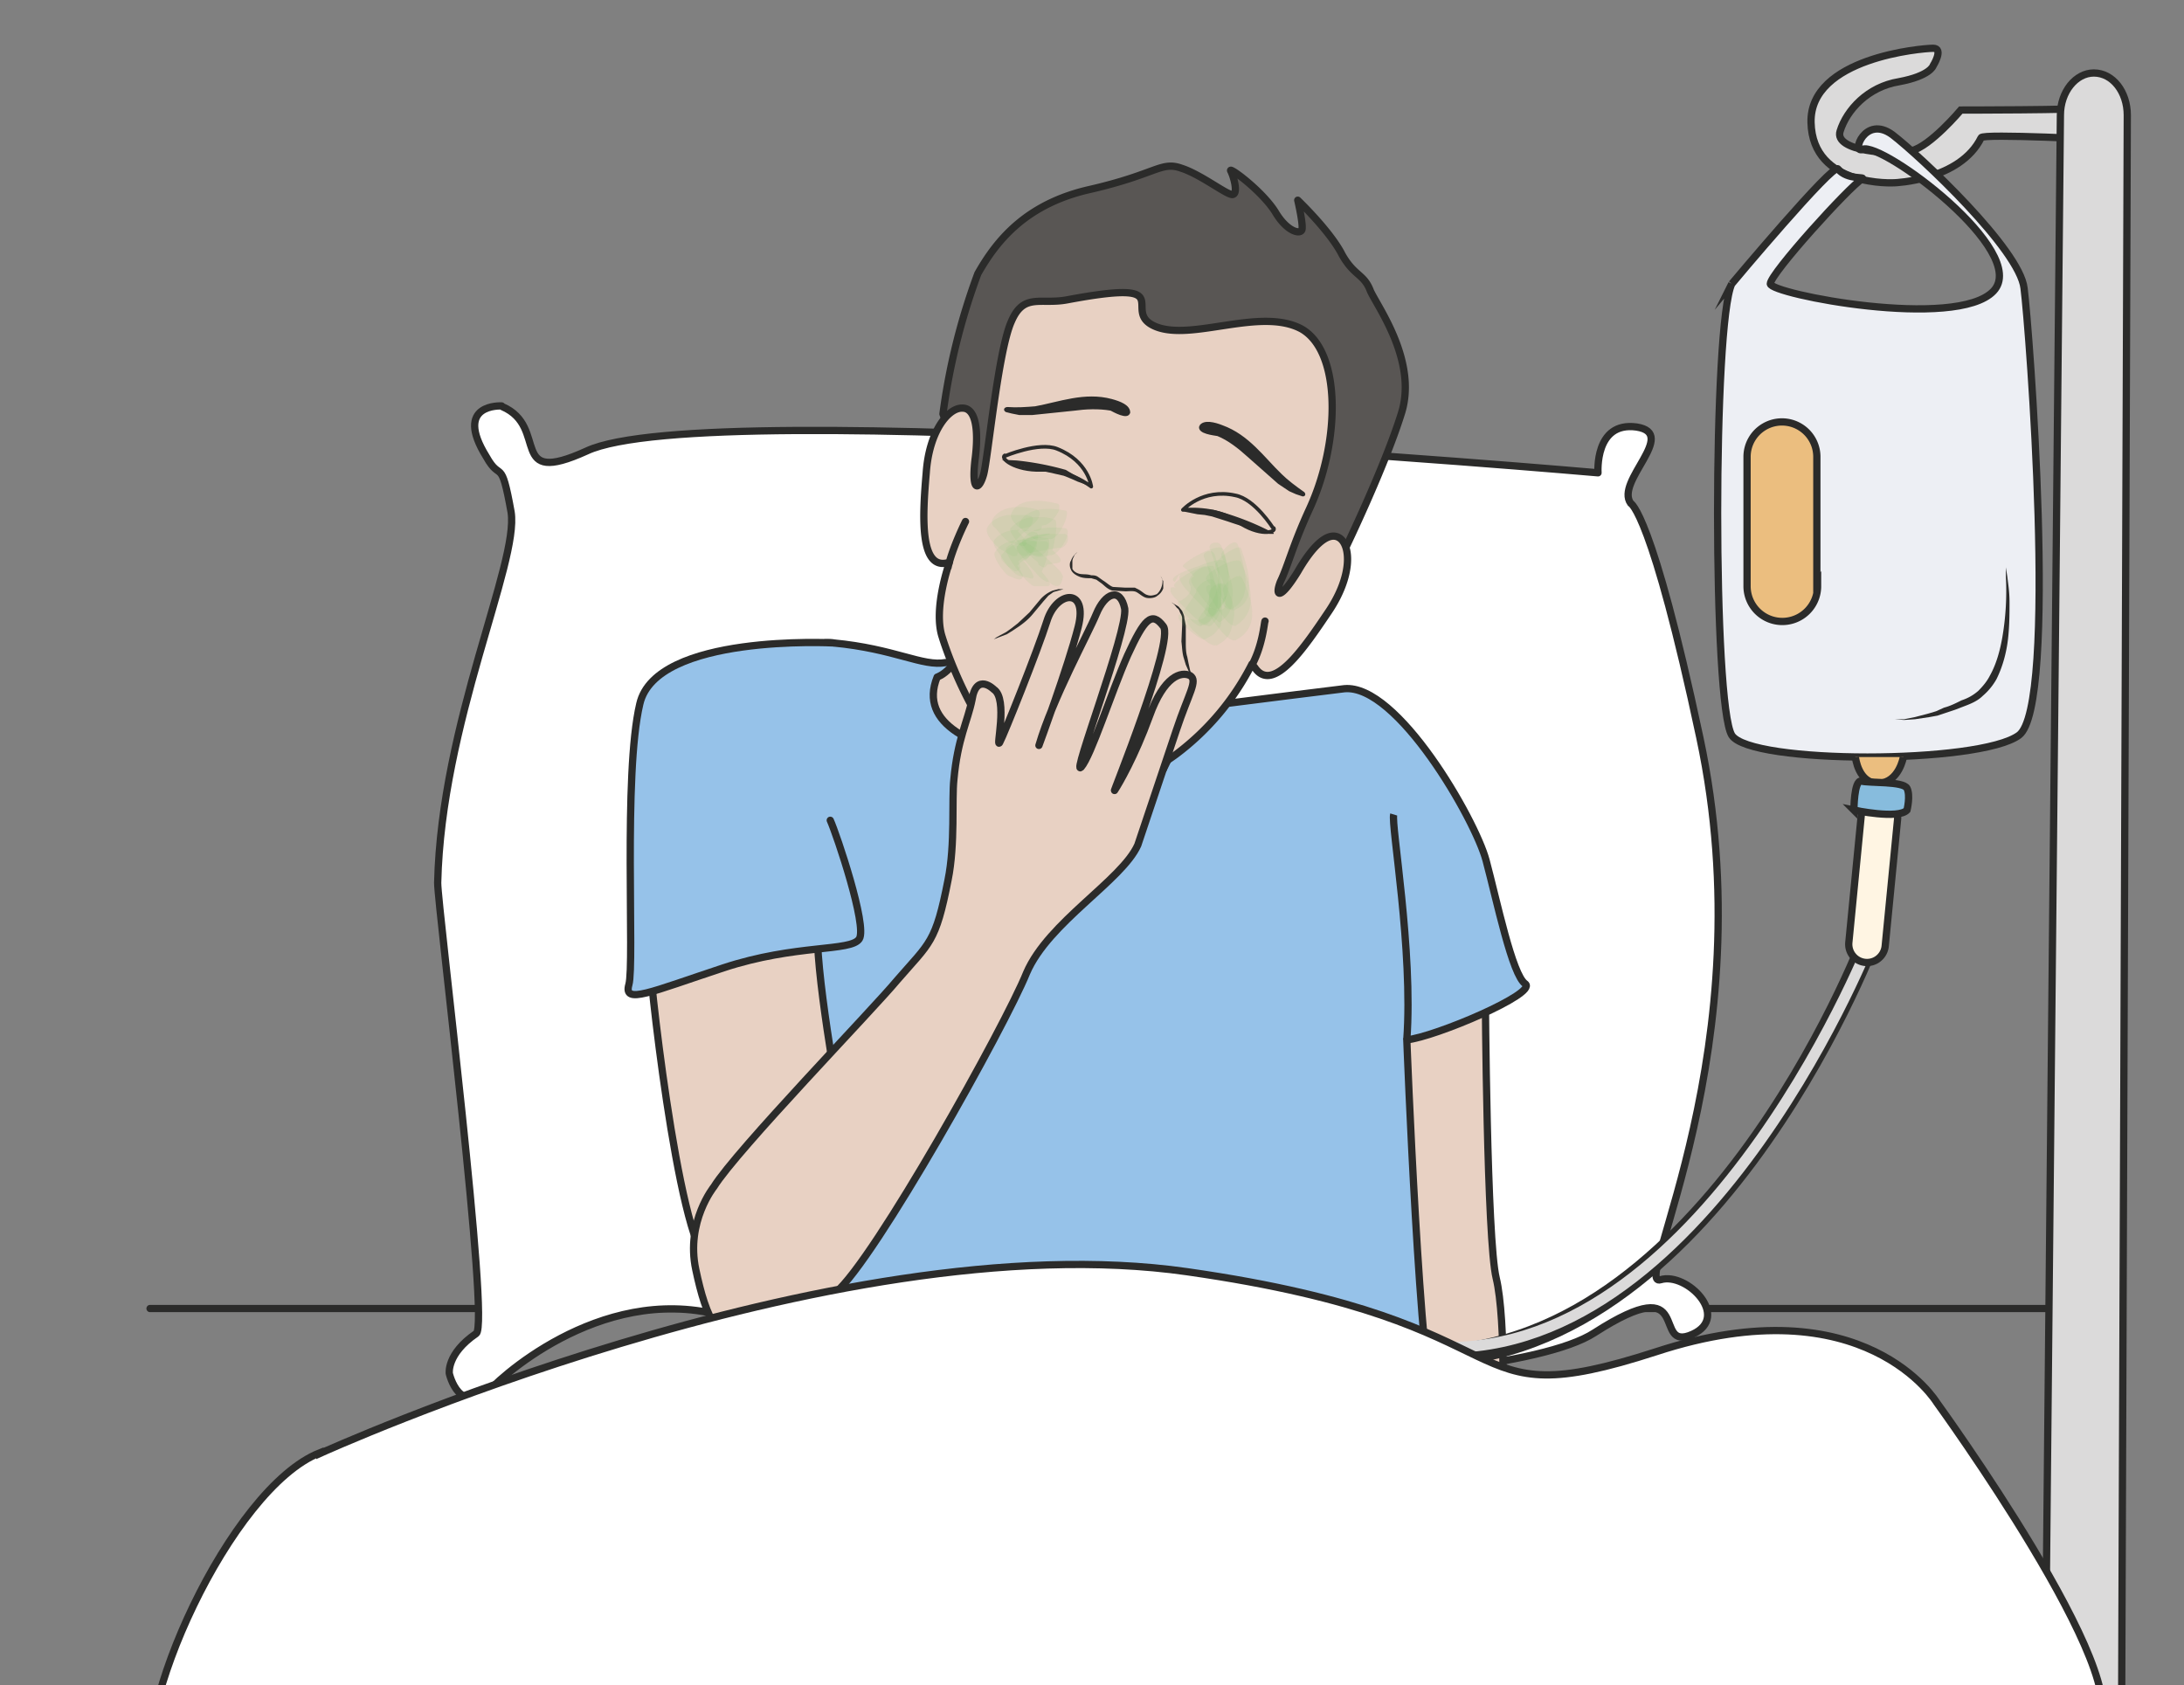 <svg xmlns="http://www.w3.org/2000/svg" viewBox="0 0 375.5 289.8"><rect x="0" y="0" width="375.5" height="289.8" fill="#808080" stroke="none"/><defs><clipPath id="p"><path d="M139.9 158.5h6.3v-7.3h-6.3v7.3z"/></clipPath><clipPath id="a"><path d="M0 231.8h300.4V0H0v231.8z"/></clipPath><clipPath id="c"><path d="M162.7 156.6h6.3V148h-6.3v8.6z"/></clipPath><clipPath id="d"><path d="M161.3 154.8h8.3v-8.6h-8.3v8.6z"/></clipPath><clipPath id="e"><path d="M166.1 152.6h6.2v-8.9H166v8.9z"/></clipPath><clipPath id="f"><path d="M165.8 154.8h6.2v-9h-6.2v9z"/></clipPath><clipPath id="g"><path d="M165.6 157.2h3.5V147h-3.5v10.2z"/></clipPath><clipPath id="h"><path d="M162 153.9h5.6v-8.2H162v8.2z"/></clipPath><clipPath id="i"><path d="M163.3 151.7h6.5V143h-6.5v8.7z"/></clipPath><clipPath id="j"><path d="M167.1 156.6h4.7v-8.7h-4.7v8.7z"/></clipPath><clipPath id="k"><path d="M162 152.2h6.1v-8.3h-6v8.3z"/></clipPath><clipPath id="l"><path d="M168 157.3h3.4V148h-3.5v9.3z"/></clipPath><clipPath id="m"><path d="M164.8 156h3.2v-10.2h-3.2V156z"/></clipPath><clipPath id="n"><path d="M138.4 158h6V151h-6v6.8z"/></clipPath><clipPath id="o"><path d="M139 160.7h6.9v-7h-7v7z"/></clipPath><clipPath id="b"><path d="M161 154h7v-8.3h-7v8.4z"/></clipPath><clipPath id="q"><path d="M139.8 158.4h7.1v-3h-7.1v3z"/></clipPath><clipPath id="r"><path d="M140.6 159.3h6.3v-4.1h-6.3v4z"/></clipPath><clipPath id="s"><path d="M136.5 162.1h6.5v-5.4h-6.5v5.4z"/></clipPath><clipPath id="t"><path d="M136.7 159h6.1v-6.8h-6.1v6.8z"/></clipPath><clipPath id="u"><path d="M137.7 157.4h6.5v-4.2h-6.5v4.3z"/></clipPath><clipPath id="v"><path d="M140.2 161.8h6.6v-4.3h-6.6v4.3z"/></clipPath><clipPath id="w"><path d="M136.8 157.7h5.9V152h-6v5.6z"/></clipPath><clipPath id="x"><path d="M139 163h6.7v-4.2H139v4.2z"/></clipPath><clipPath id="y"><path d="M135.7 161h6.4v-5.7h-6.4v5.8z"/></clipPath><clipPath id="z"><path d="M0 231.8h300.4V0H0v231.8z"/></clipPath><clipPath id="B"><path d="M0 231.8h300.4V0H0v231.8z"/></clipPath><clipPath id="D"><path d="M0 231.8h300.4V0H0v231.8z"/></clipPath><linearGradient id="A" gradientUnits="userSpaceOnUse" gradientTransform="matrix(44.226 0 0 -44.226 236.3 170.9)"><stop stop-color="#edeff4" offset="0"/><stop stop-color="#cfd3e0" offset=".5"/><stop stop-color="#acb1c6" offset="1"/></linearGradient><linearGradient id="C" gradientUnits="userSpaceOnUse" gradientTransform="scale(22.606 -22.606) rotate(-84.1 3.2 -8.5)"><stop stop-color="#fff5e3" offset="0"/><stop stop-color="#fde5d8" offset=".5"/><stop stop-color="#9db3dd" offset="1"/></linearGradient></defs><path stroke-linejoin="round" d="M25.8 225h331.4" stroke="#2b2b2a" stroke-linecap="round" stroke-miterlimit="10" fill="none" stroke-width="1.25"/><g clip-path="url(#a)" transform="matrix(1.25 0 0 -1.25 0 289.8)"><path d="M69 176s-6.7.4-2.1-7c2-3.6 2 .2 3.4-7.6 1.1-7-9.6-29-10.1-51 0-3.3 7.2-60.8 5.3-62-4.1-2.8-3.7-5.5-3.7-5.5s1.4-6.2 6-1.8c4.4 4.3 20.5 16.5 37.3 7.4 16.8-9.2 100.2-9.1 114.2 0 14 9 7.7-2.8 13.5-.2 5.3 2.4-.8 8.6-4.4 7.5-4.2-1.3 14.5 32 5.4 74.6-6.6 31-9.5 32.2-9.5 32.2-2.2 3 6.6 9.6.8 10.5-5.8.8-5.3-6.3-5.3-6.3s-122.5 10.8-139.1 3c-11-5-5.1 3.3-11.6 6.1" fill="#fff"/><path stroke-linejoin="round" d="M69 176s-6.7.4-2.1-7c2-3.6 2 .2 3.4-7.6 1.1-7-9.6-29-10.1-51 0-3.3 7.2-60.8 5.3-62-4.1-2.8-3.7-5.5-3.7-5.5s1.4-6.2 6-1.8c4.4 4.3 20.5 16.5 37.3 7.4 16.8-9.2 100.2-9.1 114.2 0 14 9 7.7-2.8 13.5-.2 5.3 2.4-.8 8.6-4.4 7.5-4.2-1.3 14.5 32 5.4 74.6-6.6 31-9.5 32.2-9.5 32.2-2.2 3 6.6 9.6.8 10.5-5.8.8-5.3-6.3-5.3-6.3s-122.5 10.8-139.1 3c-11-5-5.1 3.3-11.6 6.1z" stroke="#2b2b2a" stroke-linecap="round" stroke-miterlimit="10" fill="none"/><path d="M204.3 95s.2-33.7 1.5-39c1.3-5.3 1.4-22.8-.8-25.4-2.2-2.5-11.6 3-11.6 3L191.7 95h12.6z" fill="#e8d1c3"/><path stroke-linejoin="round" d="M204.3 95s.2-33.7 1.5-39c1.3-5.3 1.4-22.8-.8-25.4-2.2-2.5-11.6 3-11.6 3L191.7 95h12.6z" stroke="#2b2b2a" stroke-linecap="round" stroke-miterlimit="10" fill="none"/><path d="M197.6 36.6c2.2-5.3-6-8.7-15-4-8.9 4.7-27.5-.8-47.8-4.2s-36.5-3.3-36.5-3.3 6.1 10.8 8.4 15.6c2.2 4.7-1.7 18.3-3.4 29.2-1.7 10.8-3.3 34.8-3.3 34.8s-.7 12.2 2.4 18.7c3.1 6.4 4.1 20.8 12.2 20 8.5-.8 12.3-3.3 15.5-2.7 3.2.6-1.4-9.9 17.8-6.2l13.2-.4s16.4 2.1 23.8 3c7.3.7 18-18 19.5-23.6s3.6-15.8 5.4-17c1.7-1.3-12.4-7.3-16.3-7.7 0 0 1.8-47 4-52.2" fill="#96c2e9"/><path stroke-linejoin="round" d="M197.6 36.6c2.2-5.3-6-8.7-15-4-8.9 4.7-27.5-.8-47.8-4.2s-36.5-3.3-36.5-3.3 6.1 10.8 8.4 15.6c2.2 4.7-1.7 18.3-3.4 29.2-1.7 10.8-3.3 34.8-3.3 34.8s-.7 12.2 2.4 18.7c3.1 6.4 4.1 20.8 12.2 20 8.5-.8 12.3-3.3 15.5-2.7 3.2.6-1.4-9.9 17.8-6.2l13.2-.4s16.4 2.1 23.8 3c7.3.7 18-18 19.5-23.6s3.6-15.8 5.4-17c1.7-1.3-12.4-7.3-16.3-7.7 0 0 1.8-47 4-52.2z" stroke="#2b2b2a" stroke-linecap="round" stroke-miterlimit="10" fill="none"/><path d="M89.3 101c-.2-1.4 3.9-39.5 8.1-42.7 4.2-3.2 18.1 21.4 18.1 21.4s-3.6 19.7-3 25-23.2-3.8-23.2-3.8" fill="#e8d1c3"/><path stroke-linejoin="round" d="M89.3 101c-.2-1.4 3.9-39.5 8.1-42.7 4.2-3.2 18.1 21.4 18.1 21.4s-3.6 19.7-3 25-23.2-3.8-23.2-3.8z" stroke="#2b2b2a" stroke-linecap="round" stroke-miterlimit="10" fill="none"/><path stroke-linejoin="round" d="M114.6 143.4S90.2 144.7 88 135c-2.3-9.7-.7-35.8-1.5-38.6s3-1 13 2.3 17.6 2.2 18.7 4-3.1 14.3-4 16.3" stroke="#2b2b2a" stroke-linecap="round" stroke-miterlimit="10" fill="#96c2e9"/><path d="M128.9 138.7s3.3 1 4.4 7.3c1 6.2 7.1-3.7 7.1-3.7s21.2-5.6 24-3.6c3 2-4.4-12.7-4.4-12.7s-36.4-.4-31.1 12.7" fill="#e8d1c3"/><path stroke-linejoin="round" d="M128.9 138.7s3.3 1 4.4 7.3c1 6.2 7.1-3.7 7.1-3.7s21.2-5.6 24-3.6c3 2-4.4-12.7-4.4-12.7s-36.4-.4-31.1 12.7z" stroke="#2b2b2a" stroke-linecap="round" stroke-miterlimit="10" fill="none"/><path d="M185.1 156.5s5.3 11 7.6 18.3c2.4 7.2-3.2 14.8-4.2 17-.9 2.4-2.2 2-3.9 5-1.6 3.2-6.1 7.5-6.1 7.5s.7-3 .6-3.9c0-.9-2-.6-3.7 2.3-1.9 3-6.6 6.4-6.1 5.6.4-.8 1-3 .3-3.2-.6-.3-4.3 2.7-7.1 3.6-2.8 1-3.4-.8-12.5-2.9-9-2-13-7.2-15.5-11.6a88.8 88.8 0 01-4.8-19.3s18-50.8 55.4-18.4" fill="#595654"/><path stroke-linejoin="round" d="M185.1 156.5s5.3 11 7.6 18.3c2.4 7.2-3.2 14.8-4.2 17-.9 2.4-2.2 2-3.9 5-1.6 3.2-6.1 7.5-6.1 7.5s.7-3 .6-3.9c0-.9-2-.6-3.7 2.3-1.9 3-6.6 6.4-6.1 5.6.4-.8 1-3 .3-3.2-.6-.3-4.3 2.7-7.1 3.6-2.8 1-3.4-.8-12.5-2.9-9-2-13-7.2-15.5-11.6a88.8 88.8 0 01-4.8-19.3s18-50.8 55.4-18.4z" stroke="#2b2b2a" stroke-linecap="round" stroke-miterlimit="10" fill="none"/><path stroke-linejoin="round" d="M176.1 151.8c-.8-2.1 0-2.5 2.4 1.4 2.3 4 4.4 5.6 5.8 4.6 1.5-1.1 1.7-5.2-1.5-10-3.3-4.9-7.7-11.5-10.2-7.8l-.4.5a35.7 35.7 0 00-10.4-12.4c-5.8-4.3-12.7-5.9-19.4-3.1-6.7 2.8-11.6 15.3-12.8 19.2-1.3 3.9 1 10.3 1 10.3-4.2-1.4-3.7 6.5-3.2 12.3.4 5.8 3.1 9 5 8.9 1.7 0 2.3-2.7 1.7-7.2-.5-4.5.6-4.1 1.2-1.9.6 2.3 2 17 3.8 21 1.7 4 4 2.3 7.7 3 16 3 7-1.6 12.2-3.7 5-2 14.4 2.7 20-.3 5.5-3.1 5.4-15.5 1.1-24.8-2.3-5-2.9-7.7-4-10M132.8 160.1s-1.8-3.6-2.4-6.3M174 146.4c-.1 0-.3-3.5-2-6.4" stroke="#2b2b2a" stroke-linecap="round" stroke-miterlimit="10" fill="#e8d1c3"/><path d="M155.3 175c.1 1-1.3 1.5-2.4 1.8-3.7 1-7.2-.4-10.5-1-1.2-.1-2.6-.2-3.8-.1-.3 0-.5-.2-.2-.4l.8-.2 1-.2h1.8l5.8.6c1.4.2 3.3.3 5 0 .4-.2 2.3-1.3 2.5-.4" stroke="#2b2b2a" stroke-miterlimit="10" stroke-width=".3" fill="#2b2b2a"/><path d="M138.2 169.1s4.7 2 7.2 1c4.3-1.7 4.7-5.2 4.7-5.2s-3.2 2.5-6.9 2.3c-3.6-.1-5.7 1.6-5 2" fill="#e8d1c3"/><path stroke-linejoin="round" d="M138.2 169.1s4.7 2 7.2 1c4.3-1.7 4.7-5.2 4.7-5.2s-3.2 2.5-6.9 2.3c-3.6-.1-5.7 1.6-5 2z" stroke="#2b2b2a" stroke-linecap="round" stroke-miterlimit="10" stroke-width=".5" fill="none"/><path d="M175.1 159.2s-2.5 4-5.2 4.5c-4.5 1-7.2-2-7.2-2s4.5.5 7.5-1.6 5.4-1.5 5-.9" fill="#e8d1c3"/><path stroke-linejoin="round" d="M175.1 159.2s-2.5 4-5.2 4.5c-4.5 1-7.2-2-7.2-2s4.5.5 7.5-1.6 5.4-1.5 5-.9z" stroke="#2b2b2a" stroke-linecap="round" stroke-miterlimit="10" stroke-width=".5" fill="none"/><path d="M148.4 156l-.2-.1-.4-.4c-.1-.3-.3-.5-.3-.9v-1c.2-.4.6-.6 1-.7.5-.1 1 0 1.6-.2.3 0 .6 0 .9-.2l.7-.5c.5-.3 1-.8 1.4-.9l1.7-.1h1.3l.4-.2c.6-.3.9-.7 1.3-.8.5-.2 1 0 1.3.1.6.5.8 1.3.8 1.8s-.3.7-.3.7l.1-.1.3-.6v-1a2 2 0 00-.8-1c-.3-.3-1-.4-1.5-.3-.5.1-1 .6-1.4.8-.4.2-1 .1-1.5.1l-1.8.1c-.7.2-1.1.7-1.5 1l-.7.5-.7.2c-.5 0-1.1 0-1.6.2s-1 .5-1.2 1c-.2.4-.2.9 0 1.2a2.7 2.7 0 00.9 1.2l.2.1M161.1 149l.5-.3.5-.3.5-.6c.1-.3.3-.6.3-1l.2-1v-2.2c0-.7 0-1.5.2-2.1l.2-1 .2-.9.3-.7.2-.6.2-.5-.3.5-.3.5-.3.7-.4.9-.3 1c-.2.7-.2 1.4-.3 2.2l.1 2.2v1c0 .3-.2.6-.3.8-.1.3-.2.5-.4.6l-.4.5-.4.3M146.8 150.8h-.5l-1.4-.4-.7-.5-.7-.8-1.5-1.8c-.5-.6-1.1-1.1-1.8-1.6l-.9-.6-.8-.5-1.3-.5-.5-.2.4.3 1.3.7.7.5.9.7 1.6 1.5 1.5 1.8a4.5 4.5 0 001.7 1.2l.8.2h1.2M137.8 168.6l2-.1a39.2 39.2 0 006.8-1.3l1-.6.9-.5 1.6-1.2-1.9.7-.9.4-1 .4-2.2.5a49 49 0 00-4.4 1c-1.2.3-1.9.7-1.9.7M175.2 158.4h-.6l-1.4.4a54 54 0 00-4.3 1.3l-2.2.7-1 .2-1 .1-2 .4a24.4 24.4 0 004.2.2 36.9 36.9 0 008.3-3.2" fill="#2b2b2a"/><g opacity=".1" clip-path="url(#b)"><path d="M166.6 145.8c2.3 2.1 1.4 5.4.4 8-.5 1.3-6-2-5.5-2.6.4-.3.7-.7.9-1.2l.8.2h-1l2.8-1.4-3 2c-.3.3-.6.3-1 .2-.4-.6 1-1.8 1.1-1.9.5-.5 3.6-4 4.5-3.3" fill="#7dbe6b"/></g><g opacity=".1" clip-path="url(#c)"><path d="M167.5 148c2.4 2.2 1.5 5.6.8 8.2-.4 1.4-6-1.9-5.6-2.3.3-.2 2.2-1.7 1.7-2l1.4-.5-1 1c-.3.2-.6.2-.8 0-.5-.3.2-1.3.4-1.5.3-.4 2.3-3.5 3-2.8" fill="#7dbe6b"/></g><g opacity=".1" clip-path="url(#d)"><path d="M167.7 146.2c1.3.8 1.9 2 1.8 3.4.3 1.5-.5 3.4-1 4.9-.4.9-3.5-.5-3.8-.6 0 0-4.5-1.4-3.1-2.1.6 1.1.8 1.3.6.6.2-.7.6-1.3 1.1-1.8a58.5 58.5 0 014.4-4.4" fill="#7dbe6b"/></g><g opacity=".1" clip-path="url(#e)"><path d="M170 143.8c3.5 1.8 2.2 5.8.8 8.6-.4.8-2.8-1-2.6-1.8.3-1.2 1.1-3.4-1.6-2.4-1.2.4.3-1.8.2-1.7.5-.6 2.2-3.2 3.3-2.7" fill="#7dbe6b"/></g><g opacity=".1" clip-path="url(#f)"><path d="M170 145.8c3.3 2 1.9 6 .7 8.7-.4 1.1-5.4-1.6-4.8-2.4.5-.6 1-1.1 1-2l.4.5h-.2l1.2-.8-1.4 1.2c-.2.3-.5.4-.8.3-.6-.4.4-1.7.5-1.8.4-.6 2.4-4.3 3.5-3.7" fill="#7dbe6b"/></g><g opacity=".1" clip-path="url(#g)"><path d="M167 147.2c1.4 1.4 1.8 2.4 2 4.5.2 1.6-.5 3.5-1 5-.4 1-1.9.4-1.6-.3l1-2.8c.4-2.3-.1-4.2-1.7-5.7-.4-.5.7-1.3 1.2-.7" fill="#7dbe6b"/></g><g opacity=".1" clip-path="url(#h)"><path d="M165.3 145.8c1.2.6 1 .5 1.8 1.6 1 1.6 0 4.5-.5 6s-3.6-.9-3-1.9c.5-.8 0-1.6-1.2-2.3-1 .1.2-1.5.2-1.5.4-.3 2-2.2 2.7-2" fill="#7dbe6b"/></g><g opacity=".1" clip-path="url(#i)"><path d="M167.3 143c1.8 1 2 1.7 2.4 3.8.3 1.4-.5 3.2-1 4.4-.6 1.2-2.6-.3-2.4-1.1.3-2.8-.6-4-2.6-3.4-1.1 0 .4-1.6.4-1.6.4-.3 2.5-2.4 3.2-2" fill="#7dbe6b"/></g><g opacity=".1" clip-path="url(#j)"><path d="M169.9 148c3.3 1.2 1.6 6.1.8 8.4-.2.8-4.3-1.8-3.5-2.8a5 5 0 001.2-2.8l.6.1-.6.4c-1 .7-1-.6-.7-1.1.4-.7 1.2-2.6 2.2-2.3" fill="#7dbe6b"/></g><g opacity=".1" clip-path="url(#k)"><path d="M165.9 144c1.2.6 1 .5 2 1.7.3 1.2.3 2.4 0 3.6-.1.9-.4 1.7-.8 2.4-.5 1.3-2.8-.6-2.6-1.4l-2-3c-1.2.1.3-1.5.3-1.5.4-.3 2.4-2.2 3-1.9" fill="#7dbe6b"/></g><g opacity=".1" clip-path="url(#l)"><path d="M169.5 148.1c3.1 1.6 1.5 6.2.8 8.7-.4 1.4-2.7-1-2.3-1.6 1-1.5 1.3-3.3.7-5.3-1.2-.5-.2-2.3.8-1.8" fill="#7dbe6b"/></g><g opacity=".1" clip-path="url(#m)"><path d="M166.1 146c.8.9 1.7 1.6 1.8 2.9.3 2.4-.1 4.3-.8 6.6-.3 1-1.8.4-1.5-.3 1.2-2.7 1.4-5.7-.6-8.2-.6-.7.4-1.6 1.1-1" fill="#7dbe6b"/></g><g opacity=".1" clip-path="url(#n)"><path d="M138.8 156.8l-.3-.2 4.2-4.5-1.6 4.1.6-4.4c.1.2.2.3.4.2 1.3-.2 2.8 5.6 2 5.8a7 7 0 01-5.6-1.2c-.9-.5 2.9-5.4 3.8-5.4h1.6c1.4-.1-.6 1.9-.6 2l-2.6 2.5c-.2.3-1.3 1.5-2 1" fill="#7dbe6b"/></g><g opacity=".1" clip-path="url(#o)"><path d="M139.3 159.3l-.3-.1 4.9-4.1-3 3.5 2-4.5.6-.3c1-.5 2.4 6.7 1.5 6.6-.9.3-1.8.4-2.8.3-1.3 0-2.3-.6-3.2-1.5-.7-.5 3.7-5.3 4.7-5.1l1.8.3c1.3.3-1 1.9-1 2l-3 2.2c-.5.3-1.5 1.1-2.2.7" fill="#7dbe6b"/></g><g opacity=".1" clip-path="url(#p)"><path d="M140.3 157.2c3.6-6 5.6-7.4 5.9-4.6a43.7 43.7 0 01-5.5 4.7c4.1 1 4.8 1.4 2.2 1-1.1-.2-2-.6-2.9-1.5-.5-.4.6-1.6.7-1.7a33 33 0 012-2.3c.4-.5.8-.8 1.3-1l1.8.3c1.2.2-.6 1.8-.8 2-.5.4-3.8 3.9-4.7 3" fill="#7dbe6b"/></g><g opacity=".1" clip-path="url(#q)"><path d="M140.7 157l-.2.1.7-1.4 4.5.8c.8-.3 1.9 1.7.7 1.9-2.2.2-4.8 0-6.4-1.6-.6-.5.1-1.3.8-1.4 1.2-.1.6 1.4-.1 1.6" fill="#7dbe6b"/></g><g opacity=".1" clip-path="url(#r)"><path d="M141.6 158l-.5-.2 2.2-1.8-.8 1.2.3-1.7c.5.3 1 .2 1.5 0 1.2-.5 3.6 3.6 2.1 3.7-1.8.2-5 .2-5.8-1.8-.2-.7 1.6-2.3 2.3-2.2l1.2.2c.8 0 0 1-.2 1.3-.4.4-1.6 1.5-2.3 1.3" fill="#7dbe6b"/></g><g opacity=".1" clip-path="url(#s)"><path d="M137.8 160.3l-.5.1 2.6-2.5-.6 1.1.3-1c.3.9.8 1.2 1.7 1.3.8 0 2.6 2.1 1.2 2.5-2 .5-4.8.6-6-1.4-.2-.6.1-1 .5-1.3.5-.6 1.4-1.7 2.1-2 .5 0 .9-.2 1.3-.3.6-.2 1.1.1.6.8-.6.9-2.1 2.3-3.2 2.7" fill="#7dbe6b"/></g><g opacity=".1" clip-path="url(#t)"><path d="M137.6 157.7h-.4l3.4-4.2-1.4 2.5 1-2.5c0 .8.2 1.2.7 1.2.7.1 2.6 3.6 1.6 3.9-1.7.5-4.4.7-5.7-1-.4-.5.2-1.3.5-1.7.6-.9 1.8-3 3-3.3l1.4-.3c1.3-.4-.6 2-.5 1.9a39 39 0 01-2.2 2.4c-.4.5-.9.9-1.4 1.1" fill="#7dbe6b"/></g><g opacity=".1" clip-path="url(#u)"><path d="M138.8 155.7l-.3.2 1.4-2a117.6 117.6 0 01-.2.4c1.1 1 1.9 1.3 3.2 1.1.9-.1 2 1.9.8 2-2.1.2-4.6 0-6-2-.3-.5 1-1.6 1.4-1.8l.4-.3c.4-.2 1 .3.8.7-.1.6-.9 1.5-1.5 1.7" fill="#7dbe6b"/></g><g opacity=".1" clip-path="url(#v)"><path d="M141 160.4l-.4-.1 2.7-2-1 1.4.5-2c.5.4 1 .2 1.5 0 1.3-.4 3 3.7 2.3 3.9-2 .4-5.5.6-6.4-1.8-.3-.7 2.1-2.4 2.8-2.3l1.3.2c1 .2-.3 1.3-.4 1.4-.7.5-1.9 1.4-2.8 1.3" fill="#7dbe6b"/></g><g opacity=".1" clip-path="url(#w)"><path d="M137.7 156.1h-.4l2.3-2.8-.4 1.1v-1l1.7 1.5c.7 0 2.7 2.4 1.2 2.6-1.8.3-4.3.1-5.3-1.7-.3-.6 1.4-3 2-3.2l1-.4c.5-.2 1.1 0 .8.7-.4.9-1.8 3-2.9 3.2" fill="#7dbe6b"/></g><g opacity=".1" clip-path="url(#x)"><path d="M140.3 161.4h-.6l2.3-1.7-.5.7.1-1.2 2 .4c.9-.1 3.1 2.8 1.7 3-2 .5-5.3.8-6.2-1.4-.4-.9 1.4-2.4 2.2-2.4h1.3c.5 0 1 .5.5 1-.5.6-2 1.5-2.8 1.6" fill="#7dbe6b"/></g><g opacity=".1" clip-path="url(#y)"><path d="M137 159.1l-.5.2 2.4-2.6 2 2c.6.1 1.9 2 .7 2.2-1.9.4-4.7.3-5.8-1.6-.5-1 1.4-2.9 2.3-3.3l1-.6c.6-.3 1.1.1.8.7-.6 1-1.9 2.5-2.9 3" fill="#7dbe6b"/></g><path d="M165.1 173.2c.5.8 2 .4 3 0 3.6-1.3 5.7-4.4 8.1-6.7.8-.8 2-1.7 3-2.4.2-.1.3-.4 0-.4l-.9.3-.9.4-1.5 1-4.3 3.8c-1.1 1-2.6 2.2-4.1 2.8-.5.1-2.7.3-2.4 1.2" stroke="#2b2b2a" stroke-miterlimit="10" stroke-width=".3" fill="#2b2b2a"/><path d="M114.9 54c5.4 4.5 23.4 36.8 26.3 44 3 7 13.1 12.7 15.3 17.6l5.3 15.8c1.7 5.1 3 6.8 1.9 7.5-1.2.6-3.6 0-5.6-5.6-2-5.5-4.2-9.3-4.8-10.2-.5-1 8.3 20.6 6.7 22.6-1.6 2.1-2.6 1-4.9-4-2.3-5.2-5-13.8-6.4-15.4-1.4-1.5 6.4 18.7 6 21.8-.6 3-2.7 2.2-3.9-.7-1.2-2.9-6-11.6-7.9-18.1 0 0 4 10.8 5.4 16.3 1.4 5.5-3 5-4.3.8-1.3-4.1-5.9-15.6-6.5-16.7-.6-1 1.2 6-.8 7.3 0 0-2.4 2.4-3-1.4-.6-3-2-5.4-2.5-11-.3-2.7.2-8.9-.8-13.8-1.7-8.7-2.5-8.6-7-13.8-3.4-4.1-22.1-23.4-25.2-28.4 0 0-3.9-4.8-2.5-11.4 1.4-6.6 3.2-11.2 8.4-9.5 5.1 1.6 10.8 6.3 10.8 6.3" fill="#e8d1c3"/><path stroke-linejoin="round" d="M114.9 54c5.4 4.5 23.4 36.8 26.3 44 3 7 13.1 12.7 15.3 17.6l5.3 15.8c1.7 5.1 3 6.8 1.9 7.5-1.2.6-3.6 0-5.6-5.6-2-5.5-4.2-9.3-4.8-10.2-.5-1 8.3 20.6 6.7 22.6-1.6 2.1-2.6 1-4.9-4-2.3-5.2-5-13.8-6.4-15.4-1.4-1.5 6.4 18.7 6 21.8-.6 3-2.7 2.2-3.9-.7-1.2-2.9-6-11.6-7.9-18.1 0 0 4 10.8 5.4 16.3 1.4 5.5-3 5-4.3.8-1.3-4.1-5.9-15.6-6.5-16.7-.6-1 1.2 6-.8 7.3 0 0-2.4 2.4-3-1.4-.6-3-2-5.4-2.5-11-.3-2.7.2-8.9-.8-13.8-1.7-8.7-2.5-8.6-7-13.8-3.4-4.1-22.1-23.4-25.2-28.4 0 0-3.9-4.8-2.5-11.4 1.4-6.6 3.2-11.2 8.4-9.5 5.1 1.6 10.8 6.3 10.8 6.3z" stroke="#2b2b2a" stroke-linecap="round" stroke-miterlimit="10" fill="none"/><path stroke-linejoin="round" d="M191.7 119.8c-.4-1.3 2.7-18.7 1.8-31" stroke="#2b2b2a" stroke-miterlimit="10" fill="none"/></g><g clip-path="url(#z)" transform="matrix(1.25 0 0 -1.25 0 289.8)"><path d="M288 217c-2.4-.3-18.3-.3-18.3-.3s-4.2-5-6.8-5.6c-2.6-.6-10.7-.1-9.8 2.7.9 2.9 3.8 6.1 8.1 6.8 4.3.8 4.7 2.2 4.7 2.2s1.5 2.4 0 2.4-17-1.3-16.8-10.2c.2-9 11.5-8.3 11.5-8.3s9 .3 11.9 6.2c.2.6 17.5-.3 17.5-.3" stroke="#2b2b2a" stroke-miterlimit="10" fill="#dbdada"/><path d="M291.8-9.6l.8 225.6c0 3.2-2 5.8-4.6 5.8-2.5 0-4.6-2.6-4.6-5.8l-2-208.7" stroke="#2b2b2a" stroke-miterlimit="10" fill="#dbdada"/></g><path d="M256 212.7c-.6-.9-.5-1.7.2-1.4 2.6 1.1 23.1-14.2 18-19.5-5.1-5.4-30.7-.3-30.7 1s10.9 13.4 12.6 14.3c.7.4-2 0-3.3 1.5-.7.9-14.6-15.8-14.6-15.8-2.6-5.5-2.6-58 0-62 2.5-4.2 34-4 39.5 0 5.4 3.9 1.4 56 .7 61.4-.6 5.3-14.2 18.1-18 21-.9.6-1.6.9-2.2.9-1.1 0-1.9-.7-2.3-1.4" fill="url(#A)" transform="matrix(1.25 0 0 -1.25 0 289.8)"/><g clip-path="url(#B)" transform="matrix(1.25 0 0 -1.25 0 289.8)"><path d="M238.2 192.8s14 16.7 14.6 15.8c1.3-1.6 4-1 3.3-1.4-1.7-1-12.6-13-12.6-14.4s25.6-6.4 30.7-1-15.4 20.6-18 19.5c-1.6-.7.3 4.8 4.1 2 3.9-3 17.5-15.8 18.1-21.1.7-5.3 4.7-57.5-.7-61.5s-37-4-39.5 0c-2.6 4.2-2.6 56.6 0 62.1z" stroke="#2b2b2a" stroke-miterlimit="10" fill="none"/><path d="M250 151.2a4.8 4.8 0 00-9.7 0V169a4.8 4.8 0 109.6 0v-18z" fill="#ebbe7f"/><path d="M250 151.2a4.8 4.8 0 00-9.7 0V169a4.8 4.8 0 109.6 0v-18z" stroke="#2b2b2a" stroke-miterlimit="10" fill="none"/><path d="M275.9 153.8l.2-1.3c.1-.9.3-2 .3-3.5s0-3.2-.2-5c-.2-1.8-.7-3.8-1.6-5.6a8.5 8.5 0 00-1.9-2.3c-.7-.7-1.7-1.1-2.5-1.4l-1.3-.5-1.2-.4-1.2-.4-1.1-.2-2-.3-1.5-.1-1.3.1h1.3l1.5.3 1.9.5 1 .3 1.1.5c.8.2 1.6.6 2.4 1 .9.3 1.6.7 2.3 1.3.6.6 1.2 1.3 1.6 2.1.9 1.6 1.4 3.5 1.7 5.2a37.7 37.7 0 01.5 8.4v1.3" fill="#2b2b2a"/><path d="M255.2 127.7s.4-3.7 3.2-3.6c2.8.1 3.4 3.6 3.4 3.6" stroke="#2b2b2a" stroke-miterlimit="10" fill="#ebbe7f"/><path d="M257 102.3S234 42 192.8 45.4" stroke="#2b2b2a" stroke-linecap="round" stroke-miterlimit="10" stroke-width="3" fill="none"/><path d="M257 101.8s-24-60.2-62.5-55" stroke="#dbdada" stroke-linecap="round" stroke-miterlimit="10" stroke-width="1.5" fill="none"/></g><path d="M256 119.6l-1.8-17.4a2.5 2.5 0 015-.5l1.9 17.4a2.5 2.5 0 11-5 .5" fill="url(#C)" transform="matrix(1.25 0 0 -1.25 0 289.8)"/><g clip-path="url(#D)" transform="matrix(1.25 0 0 -1.25 0 289.8)"><path d="M259.3 101.7a2.5 2.5 0 10-5 .5l1.7 17.4a2.5 2.5 0 005-.5l-1.7-17.4z" stroke="#2b2b2a" stroke-miterlimit="10" fill="none"/><path d="M255 120.4s0 4.1 1 4c1-.3 5.8 0 6.3-1s0-3 0-3c-1.2-1.3-7.3 0-7.3 0" fill="#87bcdd"/><path d="M255 120.4s0 4.1 1 4c1-.3 5.8 0 6.3-1s0-3 0-3c-1.2-1.3-7.3 0-7.3 0z" stroke="#2b2b2a" stroke-miterlimit="10" fill="none"/><path d="M44 31.9s70.4 32 119.3 25c49-7 35.8-20.3 64.5-11 28.7 9.4 38.6-7 38.6-7s27.8-38.3 22-44.7C268.7-27.5 24.4-22.5 21-13.3 17.7-4 31.6 27.1 44 32" fill="#fff"/><path d="M44 31.9s70.4 32 119.3 25c49-7 35.8-20.3 64.5-11 28.7 9.4 38.6-7 38.6-7s27.8-38.3 22-44.7C268.7-27.5 24.4-22.5 21-13.3 17.7-4 31.6 27.1 44 32z" stroke="#2b2b2a" stroke-miterlimit="10" fill="none"/></g></svg>